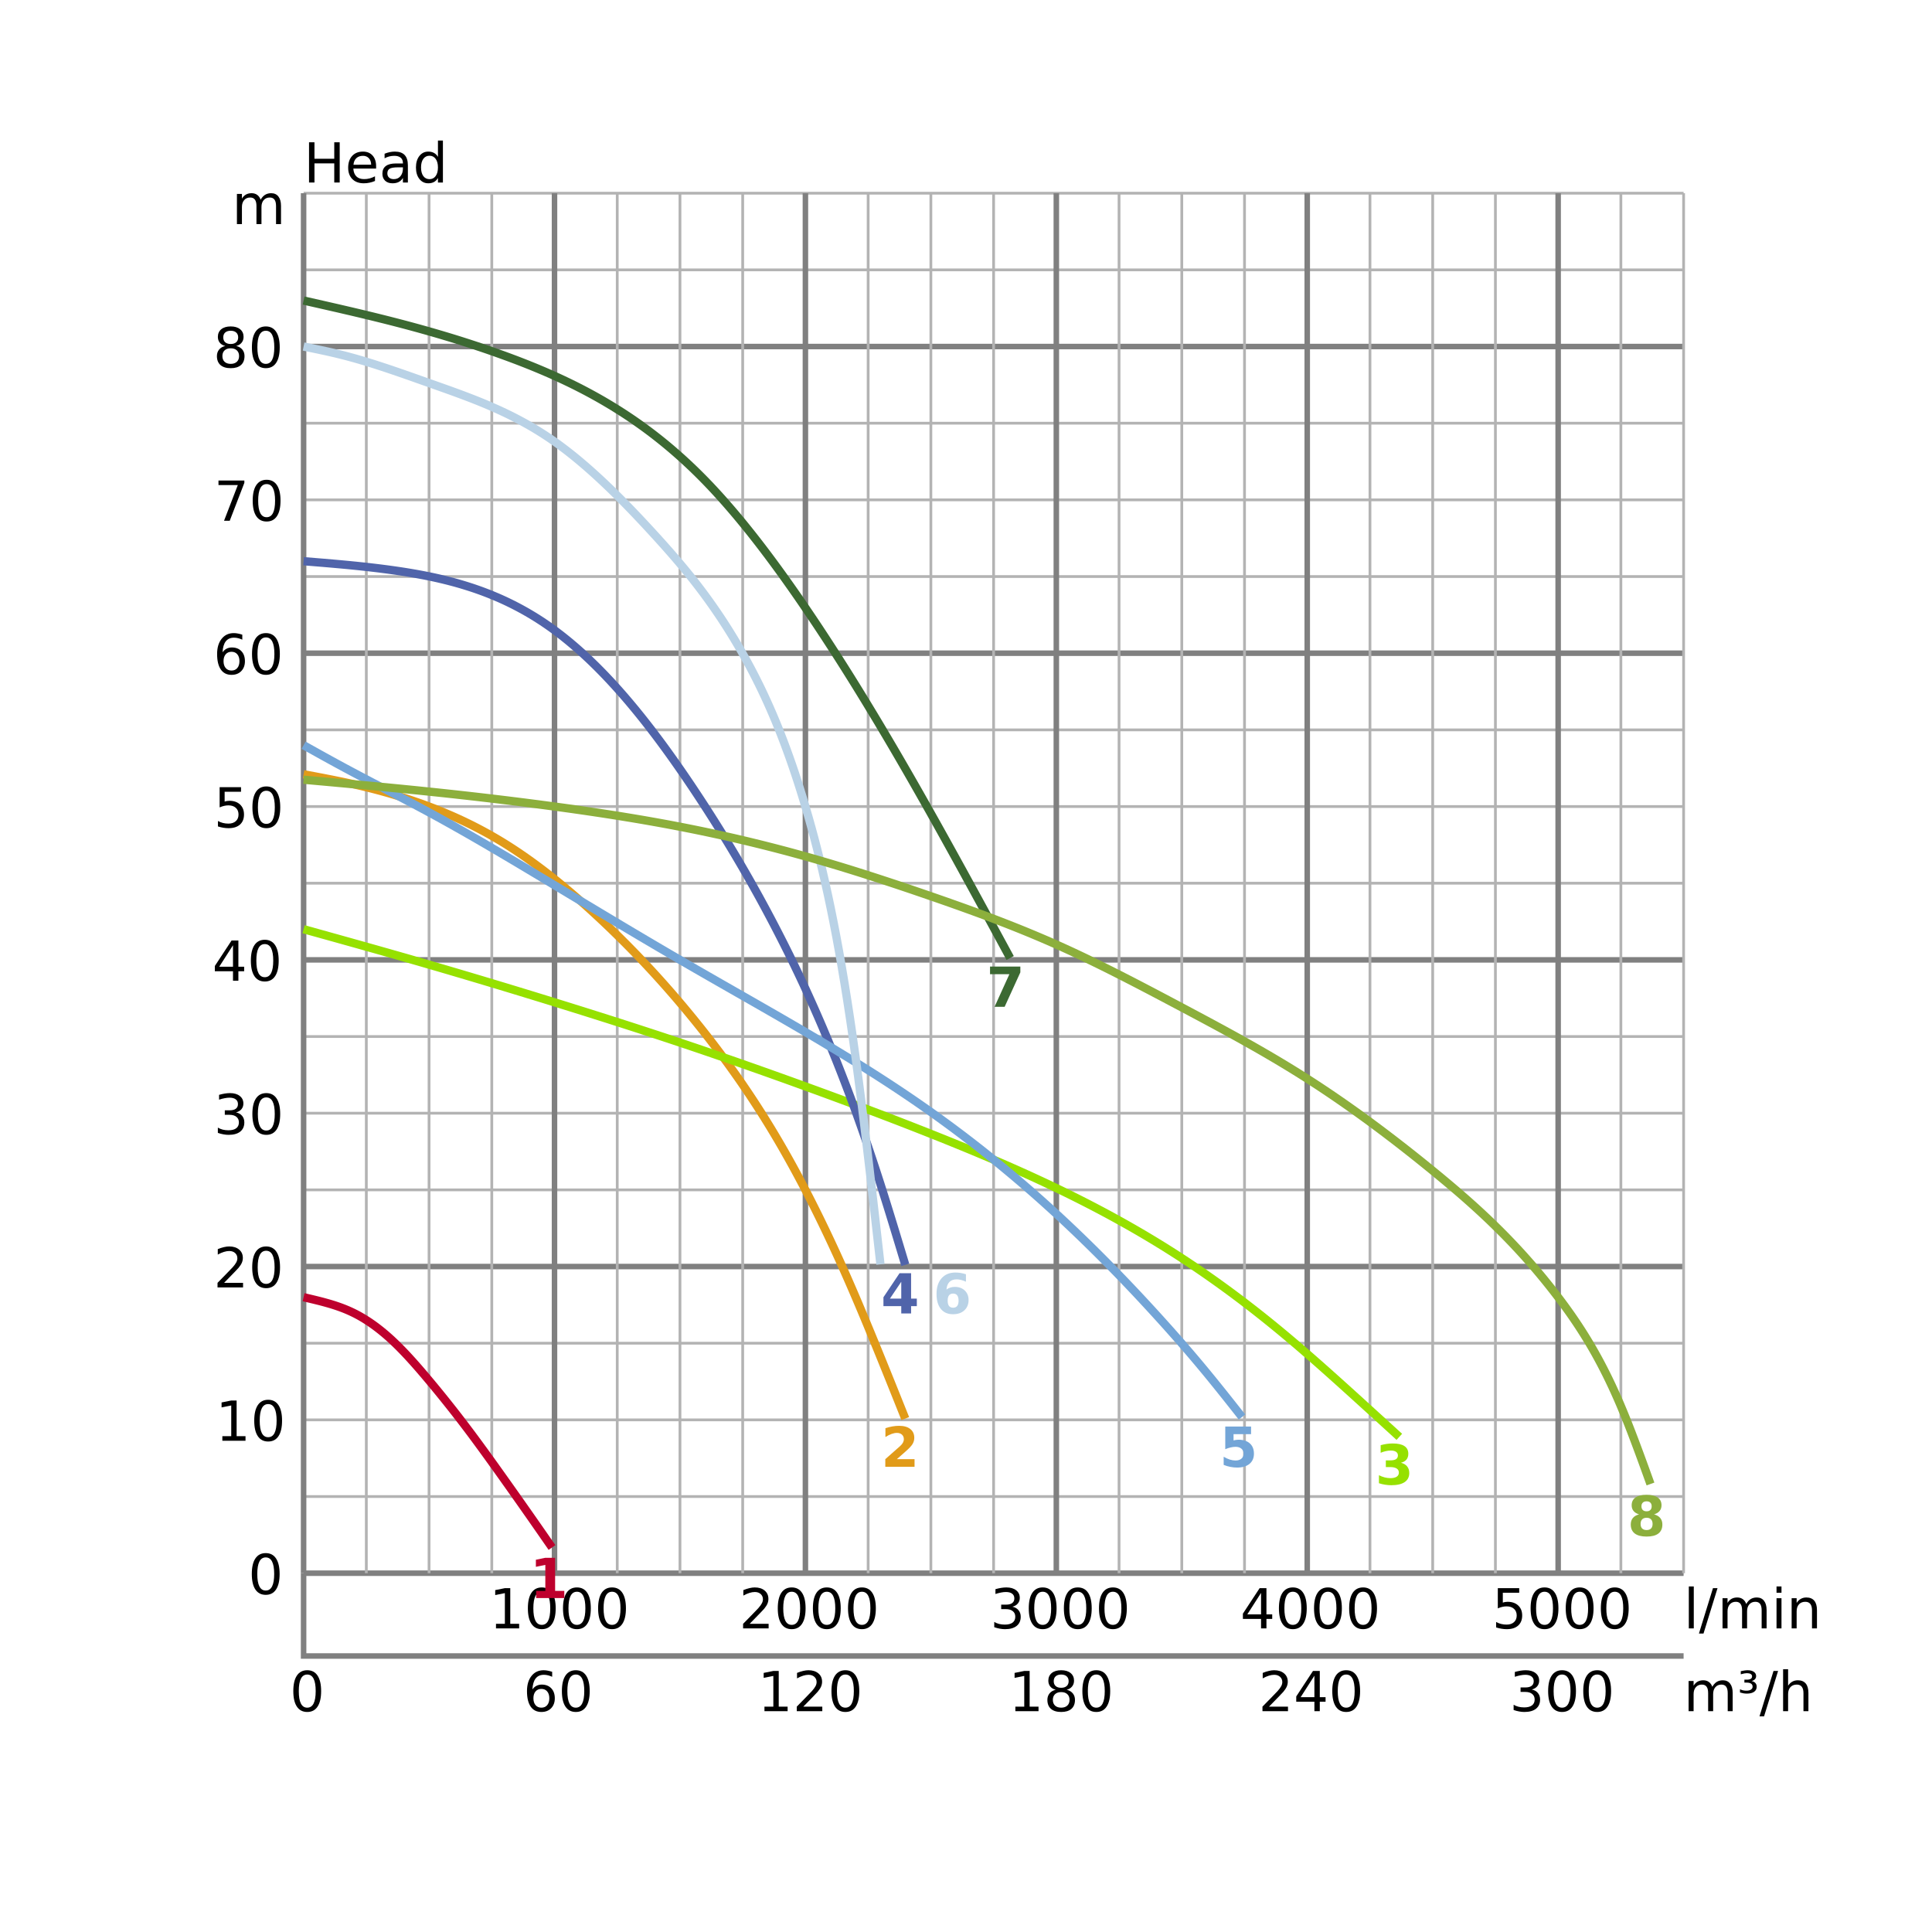 <?xml version="1.0" encoding="UTF-8"?>
<svg xmlns="http://www.w3.org/2000/svg" xmlns:xlink="http://www.w3.org/1999/xlink" width="700pt" height="700pt" viewBox="0 0 700 700" version="1.1">
<defs>
<g>
<symbol overflow="visible" id="glyph0-0">
<path style="stroke:none;" d="M 1 3.531 L 1 -14.109 L 11 -14.109 L 11 3.531 Z M 2.125 2.422 L 9.891 2.422 L 9.891 -12.984 L 2.125 -12.984 Z M 2.125 2.422 "/>
</symbol>
<symbol overflow="visible" id="glyph0-1">
<path style="stroke:none;" d="M 1.969 -14.578 L 3.938 -14.578 L 3.938 -8.609 L 11.109 -8.609 L 11.109 -14.578 L 13.078 -14.578 L 13.078 0 L 11.109 0 L 11.109 -6.938 L 3.938 -6.938 L 3.938 0 L 1.969 0 Z M 1.969 -14.578 "/>
</symbol>
<symbol overflow="visible" id="glyph0-2">
<path style="stroke:none;" d="M 11.234 -5.922 L 11.234 -5.047 L 2.984 -5.047 C 3.055 -3.805 3.426 -2.859 4.094 -2.203 C 4.758 -1.555 5.691 -1.234 6.891 -1.234 C 7.578 -1.234 8.242 -1.316 8.891 -1.484 C 9.535 -1.66 10.18 -1.914 10.828 -2.25 L 10.828 -0.562 C 10.18 -0.281 9.52 -0.07 8.844 0.062 C 8.164 0.207 7.477 0.281 6.781 0.281 C 5.031 0.281 3.645 -0.223 2.625 -1.234 C 1.613 -2.254 1.109 -3.629 1.109 -5.359 C 1.109 -7.148 1.586 -8.57 2.547 -9.625 C 3.516 -10.676 4.82 -11.203 6.469 -11.203 C 7.938 -11.203 9.098 -10.727 9.953 -9.781 C 10.805 -8.832 11.234 -7.547 11.234 -5.922 Z M 9.438 -6.453 C 9.426 -7.43 9.148 -8.211 8.609 -8.797 C 8.078 -9.379 7.367 -9.672 6.484 -9.672 C 5.484 -9.672 4.68 -9.391 4.078 -8.828 C 3.473 -8.266 3.125 -7.469 3.031 -6.438 Z M 9.438 -6.453 "/>
</symbol>
<symbol overflow="visible" id="glyph0-3">
<path style="stroke:none;" d="M 6.859 -5.5 C 5.398 -5.5 4.391 -5.332 3.828 -5 C 3.273 -4.664 3 -4.098 3 -3.297 C 3 -2.66 3.207 -2.156 3.625 -1.781 C 4.051 -1.406 4.625 -1.219 5.344 -1.219 C 6.344 -1.219 7.141 -1.57 7.734 -2.281 C 8.336 -2.988 8.641 -3.926 8.641 -5.094 L 8.641 -5.5 Z M 10.438 -6.234 L 10.438 0 L 8.641 0 L 8.641 -1.656 C 8.234 -1 7.723 -0.508 7.109 -0.188 C 6.492 0.125 5.742 0.281 4.859 0.281 C 3.742 0.281 2.852 -0.031 2.188 -0.656 C 1.531 -1.289 1.203 -2.133 1.203 -3.188 C 1.203 -4.414 1.613 -5.344 2.438 -5.969 C 3.258 -6.594 4.488 -6.906 6.125 -6.906 L 8.641 -6.906 L 8.641 -7.078 C 8.641 -7.91 8.367 -8.551 7.828 -9 C 7.285 -9.445 6.52 -9.672 5.531 -9.672 C 4.906 -9.672 4.297 -9.598 3.703 -9.453 C 3.117 -9.305 2.551 -9.082 2 -8.781 L 2 -10.438 C 2.656 -10.695 3.289 -10.891 3.906 -11.016 C 4.531 -11.141 5.133 -11.203 5.719 -11.203 C 7.301 -11.203 8.484 -10.789 9.266 -9.969 C 10.047 -9.145 10.438 -7.898 10.438 -6.234 Z M 10.438 -6.234 "/>
</symbol>
<symbol overflow="visible" id="glyph0-4">
<path style="stroke:none;" d="M 9.078 -9.281 L 9.078 -15.203 L 10.875 -15.203 L 10.875 0 L 9.078 0 L 9.078 -1.641 C 8.703 -0.992 8.223 -0.508 7.641 -0.188 C 7.066 0.125 6.379 0.281 5.578 0.281 C 4.254 0.281 3.176 -0.242 2.344 -1.297 C 1.52 -2.348 1.109 -3.734 1.109 -5.453 C 1.109 -7.172 1.52 -8.555 2.344 -9.609 C 3.176 -10.672 4.254 -11.203 5.578 -11.203 C 6.379 -11.203 7.066 -11.039 7.641 -10.719 C 8.223 -10.406 8.703 -9.926 9.078 -9.281 Z M 2.953 -5.453 C 2.953 -4.141 3.223 -3.102 3.766 -2.344 C 4.316 -1.594 5.066 -1.219 6.016 -1.219 C 6.961 -1.219 7.707 -1.594 8.25 -2.344 C 8.801 -3.102 9.078 -4.141 9.078 -5.453 C 9.078 -6.773 8.801 -7.812 8.25 -8.562 C 7.707 -9.32 6.961 -9.703 6.016 -9.703 C 5.066 -9.703 4.316 -9.32 3.766 -8.562 C 3.223 -7.812 2.953 -6.773 2.953 -5.453 Z M 2.953 -5.453 "/>
</symbol>
<symbol overflow="visible" id="glyph0-5">
<path style="stroke:none;" d="M 6.359 -13.281 C 5.336 -13.281 4.57 -12.781 4.062 -11.781 C 3.551 -10.781 3.297 -9.281 3.297 -7.281 C 3.297 -5.281 3.551 -3.781 4.062 -2.781 C 4.57 -1.781 5.336 -1.281 6.359 -1.281 C 7.379 -1.281 8.145 -1.781 8.656 -2.781 C 9.164 -3.781 9.422 -5.281 9.422 -7.281 C 9.422 -9.281 9.164 -10.781 8.656 -11.781 C 8.145 -12.781 7.379 -13.281 6.359 -13.281 Z M 6.359 -14.844 C 7.992 -14.844 9.238 -14.195 10.094 -12.906 C 10.957 -11.613 11.391 -9.738 11.391 -7.281 C 11.391 -4.82 10.957 -2.945 10.094 -1.656 C 9.238 -0.363 7.992 0.281 6.359 0.281 C 4.723 0.281 3.473 -0.363 2.609 -1.656 C 1.742 -2.945 1.312 -4.82 1.312 -7.281 C 1.312 -9.738 1.742 -11.613 2.609 -12.906 C 3.473 -14.195 4.723 -14.844 6.359 -14.844 Z M 6.359 -14.844 "/>
</symbol>
<symbol overflow="visible" id="glyph0-6">
<path style="stroke:none;" d="M 2.484 -1.656 L 5.703 -1.656 L 5.703 -12.781 L 2.203 -12.078 L 2.203 -13.875 L 5.688 -14.578 L 7.656 -14.578 L 7.656 -1.656 L 10.875 -1.656 L 10.875 0 L 2.484 0 Z M 2.484 -1.656 "/>
</symbol>
<symbol overflow="visible" id="glyph0-7">
<path style="stroke:none;" d="M 3.844 -1.656 L 10.719 -1.656 L 10.719 0 L 1.469 0 L 1.469 -1.656 C 2.219 -2.438 3.238 -3.477 4.531 -4.781 C 5.82 -6.082 6.633 -6.926 6.969 -7.312 C 7.594 -8.02 8.031 -8.617 8.281 -9.109 C 8.531 -9.598 8.656 -10.082 8.656 -10.562 C 8.656 -11.332 8.383 -11.961 7.844 -12.453 C 7.301 -12.941 6.594 -13.188 5.719 -13.188 C 5.102 -13.188 4.453 -13.078 3.766 -12.859 C 3.078 -12.648 2.344 -12.328 1.562 -11.891 L 1.562 -13.875 C 2.352 -14.195 3.094 -14.438 3.781 -14.594 C 4.477 -14.758 5.113 -14.844 5.688 -14.844 C 7.195 -14.844 8.398 -14.461 9.297 -13.703 C 10.191 -12.953 10.641 -11.945 10.641 -10.688 C 10.641 -10.082 10.523 -9.508 10.297 -8.969 C 10.078 -8.438 9.672 -7.805 9.078 -7.078 C 8.922 -6.891 8.406 -6.344 7.531 -5.438 C 6.656 -4.539 5.426 -3.281 3.844 -1.656 Z M 3.844 -1.656 "/>
</symbol>
<symbol overflow="visible" id="glyph0-8">
<path style="stroke:none;" d="M 8.109 -7.859 C 9.055 -7.66 9.797 -7.238 10.328 -6.594 C 10.859 -5.957 11.125 -5.172 11.125 -4.234 C 11.125 -2.797 10.629 -1.68 9.641 -0.891 C 8.648 -0.109 7.242 0.281 5.422 0.281 C 4.805 0.281 4.176 0.219 3.531 0.094 C 2.883 -0.02 2.219 -0.195 1.531 -0.438 L 1.531 -2.344 C 2.07 -2.02 2.664 -1.773 3.312 -1.609 C 3.969 -1.453 4.648 -1.375 5.359 -1.375 C 6.598 -1.375 7.539 -1.617 8.188 -2.109 C 8.832 -2.598 9.156 -3.305 9.156 -4.234 C 9.156 -5.098 8.852 -5.77 8.25 -6.25 C 7.656 -6.738 6.82 -6.984 5.75 -6.984 L 4.047 -6.984 L 4.047 -8.609 L 5.828 -8.609 C 6.797 -8.609 7.535 -8.801 8.047 -9.188 C 8.555 -9.57 8.812 -10.129 8.812 -10.859 C 8.812 -11.609 8.547 -12.18 8.016 -12.578 C 7.492 -12.984 6.738 -13.188 5.75 -13.188 C 5.207 -13.188 4.625 -13.125 4 -13 C 3.383 -12.883 2.707 -12.707 1.969 -12.469 L 1.969 -14.219 C 2.719 -14.426 3.414 -14.582 4.062 -14.688 C 4.719 -14.789 5.336 -14.844 5.922 -14.844 C 7.422 -14.844 8.602 -14.5 9.469 -13.812 C 10.344 -13.133 10.781 -12.219 10.781 -11.062 C 10.781 -10.258 10.547 -9.578 10.078 -9.016 C 9.617 -8.461 8.961 -8.078 8.109 -7.859 Z M 8.109 -7.859 "/>
</symbol>
<symbol overflow="visible" id="glyph0-9">
<path style="stroke:none;" d="M 7.562 -12.859 L 2.578 -5.078 L 7.562 -5.078 Z M 7.047 -14.578 L 9.516 -14.578 L 9.516 -5.078 L 11.609 -5.078 L 11.609 -3.438 L 9.516 -3.438 L 9.516 0 L 7.562 0 L 7.562 -3.438 L 0.984 -3.438 L 0.984 -5.344 Z M 7.047 -14.578 "/>
</symbol>
<symbol overflow="visible" id="glyph0-10">
<path style="stroke:none;" d="M 2.156 -14.578 L 9.906 -14.578 L 9.906 -12.922 L 3.969 -12.922 L 3.969 -9.344 C 4.25 -9.445 4.531 -9.52 4.812 -9.562 C 5.102 -9.613 5.395 -9.641 5.688 -9.641 C 7.312 -9.641 8.598 -9.191 9.547 -8.297 C 10.504 -7.41 10.984 -6.203 10.984 -4.672 C 10.984 -3.109 10.492 -1.891 9.516 -1.016 C 8.535 -0.148 7.156 0.281 5.375 0.281 C 4.77 0.281 4.148 0.227 3.516 0.125 C 2.879 0.02 2.223 -0.133 1.547 -0.344 L 1.547 -2.328 C 2.129 -2.004 2.734 -1.766 3.359 -1.609 C 3.984 -1.453 4.645 -1.375 5.344 -1.375 C 6.469 -1.375 7.359 -1.672 8.016 -2.266 C 8.672 -2.859 9 -3.66 9 -4.672 C 9 -5.691 8.672 -6.5 8.016 -7.094 C 7.359 -7.688 6.469 -7.984 5.344 -7.984 C 4.812 -7.984 4.285 -7.922 3.766 -7.797 C 3.242 -7.68 2.707 -7.5 2.156 -7.25 Z M 2.156 -14.578 "/>
</symbol>
<symbol overflow="visible" id="glyph0-11">
<path style="stroke:none;" d="M 6.609 -8.078 C 5.723 -8.078 5.02 -7.773 4.5 -7.172 C 3.977 -6.566 3.719 -5.734 3.719 -4.672 C 3.719 -3.629 3.977 -2.801 4.5 -2.188 C 5.02 -1.582 5.723 -1.281 6.609 -1.281 C 7.492 -1.281 8.191 -1.582 8.703 -2.188 C 9.223 -2.801 9.484 -3.629 9.484 -4.672 C 9.484 -5.734 9.223 -6.566 8.703 -7.172 C 8.191 -7.773 7.492 -8.078 6.609 -8.078 Z M 10.516 -14.266 L 10.516 -12.469 C 10.023 -12.695 9.523 -12.875 9.016 -13 C 8.516 -13.125 8.016 -13.188 7.516 -13.188 C 6.211 -13.188 5.219 -12.742 4.531 -11.859 C 3.844 -10.984 3.453 -9.656 3.359 -7.875 C 3.742 -8.445 4.223 -8.883 4.797 -9.188 C 5.379 -9.488 6.02 -9.641 6.719 -9.641 C 8.188 -9.641 9.344 -9.191 10.188 -8.297 C 11.039 -7.41 11.469 -6.203 11.469 -4.672 C 11.469 -3.18 11.023 -1.984 10.141 -1.078 C 9.254 -0.172 8.078 0.281 6.609 0.281 C 4.922 0.281 3.629 -0.363 2.734 -1.656 C 1.836 -2.945 1.391 -4.82 1.391 -7.281 C 1.391 -9.582 1.938 -11.414 3.031 -12.781 C 4.125 -14.156 5.594 -14.844 7.438 -14.844 C 7.938 -14.844 8.438 -14.789 8.938 -14.688 C 9.445 -14.594 9.973 -14.453 10.516 -14.266 Z M 10.516 -14.266 "/>
</symbol>
<symbol overflow="visible" id="glyph0-12">
<path style="stroke:none;" d="M 1.641 -14.578 L 11.016 -14.578 L 11.016 -13.734 L 5.719 0 L 3.656 0 L 8.641 -12.922 L 1.641 -12.922 Z M 1.641 -14.578 "/>
</symbol>
<symbol overflow="visible" id="glyph0-13">
<path style="stroke:none;" d="M 6.359 -6.922 C 5.422 -6.922 4.68 -6.672 4.141 -6.172 C 3.609 -5.672 3.344 -4.984 3.344 -4.109 C 3.344 -3.223 3.609 -2.531 4.141 -2.031 C 4.68 -1.531 5.422 -1.281 6.359 -1.281 C 7.297 -1.281 8.035 -1.531 8.578 -2.031 C 9.117 -2.539 9.391 -3.234 9.391 -4.109 C 9.391 -4.984 9.117 -5.672 8.578 -6.172 C 8.047 -6.672 7.305 -6.922 6.359 -6.922 Z M 4.391 -7.766 C 3.535 -7.973 2.875 -8.363 2.406 -8.938 C 1.938 -9.52 1.703 -10.227 1.703 -11.062 C 1.703 -12.227 2.113 -13.148 2.938 -13.828 C 3.77 -14.504 4.91 -14.844 6.359 -14.844 C 7.805 -14.844 8.941 -14.504 9.766 -13.828 C 10.598 -13.148 11.016 -12.227 11.016 -11.062 C 11.016 -10.227 10.773 -9.52 10.297 -8.938 C 9.828 -8.363 9.176 -7.973 8.344 -7.766 C 9.289 -7.547 10.031 -7.113 10.562 -6.469 C 11.094 -5.82 11.359 -5.035 11.359 -4.109 C 11.359 -2.691 10.926 -1.602 10.062 -0.844 C 9.195 -0.094 7.961 0.281 6.359 0.281 C 4.754 0.281 3.52 -0.094 2.656 -0.844 C 1.789 -1.602 1.359 -2.691 1.359 -4.109 C 1.359 -5.035 1.625 -5.82 2.156 -6.469 C 2.688 -7.113 3.43 -7.547 4.391 -7.766 Z M 3.656 -10.875 C 3.656 -10.125 3.891 -9.535 4.359 -9.109 C 4.836 -8.691 5.504 -8.484 6.359 -8.484 C 7.203 -8.484 7.863 -8.691 8.344 -9.109 C 8.82 -9.535 9.062 -10.125 9.062 -10.875 C 9.062 -11.633 8.82 -12.223 8.344 -12.641 C 7.863 -13.066 7.203 -13.281 6.359 -13.281 C 5.504 -13.281 4.836 -13.066 4.359 -12.641 C 3.891 -12.223 3.656 -11.633 3.656 -10.875 Z M 3.656 -10.875 "/>
</symbol>
<symbol overflow="visible" id="glyph0-14">
<path style="stroke:none;" d="M 10.406 -8.844 C 10.852 -9.645 11.391 -10.238 12.016 -10.625 C 12.641 -11.008 13.375 -11.203 14.219 -11.203 C 15.352 -11.203 16.227 -10.801 16.844 -10 C 17.469 -9.207 17.781 -8.078 17.781 -6.609 L 17.781 0 L 15.984 0 L 15.984 -6.547 C 15.984 -7.586 15.797 -8.363 15.422 -8.875 C 15.047 -9.383 14.477 -9.641 13.719 -9.641 C 12.789 -9.641 12.055 -9.328 11.516 -8.703 C 10.973 -8.086 10.703 -7.25 10.703 -6.188 L 10.703 0 L 8.891 0 L 8.891 -6.547 C 8.891 -7.598 8.703 -8.375 8.328 -8.875 C 7.961 -9.383 7.395 -9.641 6.625 -9.641 C 5.707 -9.641 4.977 -9.328 4.438 -8.703 C 3.895 -8.086 3.625 -7.25 3.625 -6.188 L 3.625 0 L 1.812 0 L 1.812 -10.938 L 3.625 -10.938 L 3.625 -9.234 C 4.031 -9.91 4.52 -10.406 5.094 -10.719 C 5.664 -11.039 6.348 -11.203 7.141 -11.203 C 7.93 -11.203 8.602 -11 9.156 -10.594 C 9.719 -10.188 10.133 -9.602 10.406 -8.844 Z M 10.406 -8.844 "/>
</symbol>
<symbol overflow="visible" id="glyph0-15">
<path style="stroke:none;" d="M 1.891 -15.203 L 3.688 -15.203 L 3.688 0 L 1.891 0 Z M 1.891 -15.203 "/>
</symbol>
<symbol overflow="visible" id="glyph0-16">
<path style="stroke:none;" d="M 5.078 -14.578 L 6.734 -14.578 L 1.656 1.859 L 0 1.859 Z M 5.078 -14.578 "/>
</symbol>
<symbol overflow="visible" id="glyph0-17">
<path style="stroke:none;" d="M 1.891 -10.938 L 3.688 -10.938 L 3.688 0 L 1.891 0 Z M 1.891 -15.203 L 3.688 -15.203 L 3.688 -12.922 L 1.891 -12.922 Z M 1.891 -15.203 "/>
</symbol>
<symbol overflow="visible" id="glyph0-18">
<path style="stroke:none;" d="M 10.984 -6.609 L 10.984 0 L 9.188 0 L 9.188 -6.547 C 9.188 -7.578 8.984 -8.348 8.578 -8.859 C 8.172 -9.379 7.566 -9.641 6.766 -9.641 C 5.785 -9.641 5.016 -9.328 4.453 -8.703 C 3.898 -8.086 3.625 -7.25 3.625 -6.188 L 3.625 0 L 1.812 0 L 1.812 -10.938 L 3.625 -10.938 L 3.625 -9.234 C 4.051 -9.891 4.555 -10.379 5.141 -10.703 C 5.723 -11.035 6.395 -11.203 7.156 -11.203 C 8.414 -11.203 9.367 -10.812 10.016 -10.031 C 10.66 -9.258 10.984 -8.117 10.984 -6.609 Z M 10.984 -6.609 "/>
</symbol>
<symbol overflow="visible" id="glyph0-19">
<path style="stroke:none;" d="M 5.125 -10.938 C 5.719 -10.82 6.176 -10.586 6.5 -10.234 C 6.832 -9.879 7 -9.43 7 -8.891 C 7 -8.086 6.688 -7.469 6.062 -7.031 C 5.445 -6.594 4.566 -6.375 3.422 -6.375 C 3.047 -6.375 2.656 -6.406 2.25 -6.469 C 1.844 -6.539 1.41 -6.645 0.953 -6.781 L 0.953 -7.953 C 1.297 -7.785 1.66 -7.656 2.047 -7.562 C 2.43 -7.477 2.844 -7.438 3.281 -7.438 C 3.988 -7.438 4.535 -7.566 4.922 -7.828 C 5.316 -8.086 5.516 -8.441 5.516 -8.891 C 5.516 -9.379 5.332 -9.742 4.969 -9.984 C 4.613 -10.234 4.082 -10.359 3.375 -10.359 L 2.547 -10.359 L 2.547 -11.422 L 3.453 -11.422 C 4.066 -11.422 4.531 -11.52 4.844 -11.719 C 5.164 -11.926 5.328 -12.227 5.328 -12.625 C 5.328 -13 5.16 -13.285 4.828 -13.484 C 4.504 -13.68 4.035 -13.781 3.422 -13.781 C 3.16 -13.781 2.863 -13.75 2.531 -13.688 C 2.195 -13.633 1.766 -13.531 1.234 -13.375 L 1.234 -14.5 C 1.711 -14.613 2.16 -14.695 2.578 -14.75 C 2.992 -14.812 3.379 -14.844 3.734 -14.844 C 4.672 -14.844 5.414 -14.648 5.969 -14.266 C 6.52 -13.879 6.797 -13.363 6.797 -12.719 C 6.797 -12.27 6.648 -11.891 6.359 -11.578 C 6.066 -11.266 5.656 -11.051 5.125 -10.938 Z M 5.125 -10.938 "/>
</symbol>
<symbol overflow="visible" id="glyph0-20">
<path style="stroke:none;" d="M 10.984 -6.609 L 10.984 0 L 9.188 0 L 9.188 -6.547 C 9.188 -7.578 8.984 -8.348 8.578 -8.859 C 8.172 -9.379 7.566 -9.641 6.766 -9.641 C 5.785 -9.641 5.016 -9.328 4.453 -8.703 C 3.898 -8.086 3.625 -7.25 3.625 -6.188 L 3.625 0 L 1.812 0 L 1.812 -15.203 L 3.625 -15.203 L 3.625 -9.234 C 4.051 -9.891 4.555 -10.379 5.141 -10.703 C 5.723 -11.035 6.395 -11.203 7.156 -11.203 C 8.414 -11.203 9.367 -10.812 10.016 -10.031 C 10.66 -9.258 10.984 -8.117 10.984 -6.609 Z M 10.984 -6.609 "/>
</symbol>
<symbol overflow="visible" id="glyph1-0">
<path style="stroke:none;" d="M 1 3.531 L 1 -14.109 L 11 -14.109 L 11 3.531 Z M 2.125 2.422 L 9.891 2.422 L 9.891 -12.984 L 2.125 -12.984 Z M 2.125 2.422 "/>
</symbol>
<symbol overflow="visible" id="glyph1-1">
<path style="stroke:none;" d="M 2.344 -2.594 L 5.672 -2.594 L 5.672 -12.016 L 2.25 -11.312 L 2.25 -13.875 L 5.641 -14.578 L 9.219 -14.578 L 9.219 -2.594 L 12.547 -2.594 L 12.547 0 L 2.344 0 Z M 2.344 -2.594 "/>
</symbol>
<symbol overflow="visible" id="glyph1-2">
<path style="stroke:none;" d="M 5.766 -2.766 L 12.172 -2.766 L 12.172 0 L 1.578 0 L 1.578 -2.766 L 6.906 -7.469 C 7.383 -7.895 7.734 -8.312 7.953 -8.719 C 8.18 -9.133 8.297 -9.562 8.297 -10 C 8.297 -10.688 8.066 -11.238 7.609 -11.656 C 7.148 -12.07 6.539 -12.281 5.781 -12.281 C 5.195 -12.281 4.555 -12.156 3.859 -11.906 C 3.16 -11.656 2.414 -11.281 1.625 -10.781 L 1.625 -13.984 C 2.469 -14.266 3.301 -14.477 4.125 -14.625 C 4.957 -14.77 5.77 -14.844 6.562 -14.844 C 8.312 -14.844 9.664 -14.457 10.625 -13.688 C 11.594 -12.926 12.078 -11.859 12.078 -10.484 C 12.078 -9.68 11.867 -8.938 11.453 -8.25 C 11.047 -7.57 10.188 -6.656 8.875 -5.5 Z M 5.766 -2.766 "/>
</symbol>
<symbol overflow="visible" id="glyph1-3">
<path style="stroke:none;" d="M 9.312 -7.859 C 10.301 -7.609 11.051 -7.164 11.562 -6.531 C 12.07 -5.906 12.328 -5.109 12.328 -4.141 C 12.328 -2.691 11.77 -1.594 10.656 -0.844 C 9.551 -0.094 7.941 0.281 5.828 0.281 C 5.078 0.281 4.32 0.219 3.562 0.094 C 2.812 -0.02 2.07 -0.195 1.344 -0.438 L 1.344 -3.344 C 2.039 -2.988 2.734 -2.723 3.422 -2.547 C 4.117 -2.367 4.805 -2.281 5.484 -2.281 C 6.473 -2.281 7.234 -2.453 7.766 -2.797 C 8.297 -3.141 8.562 -3.633 8.562 -4.281 C 8.562 -4.945 8.289 -5.445 7.75 -5.781 C 7.207 -6.125 6.406 -6.297 5.344 -6.297 L 3.844 -6.297 L 3.844 -8.719 L 5.422 -8.719 C 6.367 -8.719 7.07 -8.863 7.531 -9.156 C 7.988 -9.457 8.219 -9.91 8.219 -10.516 C 8.219 -11.078 7.992 -11.508 7.547 -11.812 C 7.098 -12.125 6.461 -12.281 5.641 -12.281 C 5.035 -12.281 4.422 -12.207 3.797 -12.062 C 3.18 -11.926 2.57 -11.727 1.969 -11.469 L 1.969 -14.219 C 2.707 -14.426 3.441 -14.582 4.172 -14.688 C 4.898 -14.789 5.613 -14.844 6.312 -14.844 C 8.207 -14.844 9.625 -14.531 10.562 -13.906 C 11.508 -13.289 11.984 -12.359 11.984 -11.109 C 11.984 -10.254 11.758 -9.551 11.312 -9 C 10.863 -8.457 10.195 -8.078 9.312 -7.859 Z M 9.312 -7.859 "/>
</symbol>
<symbol overflow="visible" id="glyph1-4">
<path style="stroke:none;" d="M 7.359 -11.484 L 3.25 -5.375 L 7.359 -5.375 Z M 6.734 -14.578 L 10.922 -14.578 L 10.922 -5.375 L 13 -5.375 L 13 -2.656 L 10.922 -2.656 L 10.922 0 L 7.359 0 L 7.359 -2.656 L 0.906 -2.656 L 0.906 -5.875 Z M 6.734 -14.578 "/>
</symbol>
<symbol overflow="visible" id="glyph1-5">
<path style="stroke:none;" d="M 2.125 -14.578 L 11.469 -14.578 L 11.469 -11.812 L 5.125 -11.812 L 5.125 -9.562 C 5.406 -9.633 5.691 -9.691 5.984 -9.734 C 6.273 -9.785 6.578 -9.812 6.891 -9.812 C 8.66 -9.812 10.039 -9.363 11.031 -8.469 C 12.02 -7.582 12.516 -6.344 12.516 -4.75 C 12.516 -3.176 11.973 -1.941 10.891 -1.047 C 9.816 -0.16 8.328 0.281 6.422 0.281 C 5.586 0.281 4.766 0.195 3.953 0.031 C 3.148 -0.125 2.348 -0.363 1.547 -0.688 L 1.547 -3.641 C 2.336 -3.18 3.086 -2.836 3.797 -2.609 C 4.516 -2.391 5.191 -2.281 5.828 -2.281 C 6.734 -2.281 7.445 -2.5 7.969 -2.938 C 8.5 -3.383 8.766 -3.988 8.766 -4.75 C 8.766 -5.52 8.5 -6.125 7.969 -6.562 C 7.445 -7.008 6.734 -7.234 5.828 -7.234 C 5.285 -7.234 4.707 -7.16 4.094 -7.016 C 3.477 -6.879 2.82 -6.664 2.125 -6.375 Z M 2.125 -14.578 "/>
</symbol>
<symbol overflow="visible" id="glyph1-6">
<path style="stroke:none;" d="M 7.234 -7.203 C 6.578 -7.203 6.082 -6.988 5.75 -6.562 C 5.426 -6.133 5.266 -5.492 5.266 -4.641 C 5.266 -3.785 5.426 -3.145 5.75 -2.719 C 6.082 -2.289 6.578 -2.078 7.234 -2.078 C 7.898 -2.078 8.395 -2.289 8.719 -2.719 C 9.051 -3.145 9.219 -3.785 9.219 -4.641 C 9.219 -5.492 9.051 -6.133 8.719 -6.562 C 8.395 -6.988 7.898 -7.203 7.234 -7.203 Z M 11.891 -14.203 L 11.891 -11.5 C 11.266 -11.789 10.676 -12.004 10.125 -12.141 C 9.582 -12.285 9.051 -12.359 8.531 -12.359 C 7.414 -12.359 6.547 -12.047 5.922 -11.422 C 5.297 -10.805 4.93 -9.883 4.828 -8.656 C 5.254 -8.977 5.719 -9.219 6.219 -9.375 C 6.719 -9.539 7.266 -9.625 7.859 -9.625 C 9.348 -9.625 10.551 -9.188 11.469 -8.312 C 12.383 -7.438 12.844 -6.297 12.844 -4.891 C 12.844 -3.328 12.332 -2.07 11.312 -1.125 C 10.289 -0.188 8.922 0.281 7.203 0.281 C 5.305 0.281 3.836 -0.359 2.797 -1.641 C 1.754 -2.922 1.234 -4.734 1.234 -7.078 C 1.234 -9.484 1.844 -11.375 3.062 -12.75 C 4.281 -14.133 5.945 -14.828 8.062 -14.828 C 8.727 -14.828 9.375 -14.773 10 -14.672 C 10.633 -14.566 11.266 -14.41 11.891 -14.203 Z M 11.891 -14.203 "/>
</symbol>
<symbol overflow="visible" id="glyph1-7">
<path style="stroke:none;" d="M 1.344 -14.578 L 12.328 -14.578 L 12.328 -12.469 L 6.641 0 L 2.984 0 L 8.359 -11.812 L 1.344 -11.812 Z M 1.344 -14.578 "/>
</symbol>
<symbol overflow="visible" id="glyph1-8">
<path style="stroke:none;" d="M 6.969 -6.531 C 6.258 -6.531 5.719 -6.336 5.344 -5.953 C 4.969 -5.566 4.781 -5.016 4.781 -4.297 C 4.781 -3.578 4.969 -3.023 5.344 -2.641 C 5.719 -2.266 6.258 -2.078 6.969 -2.078 C 7.664 -2.078 8.195 -2.266 8.562 -2.641 C 8.938 -3.023 9.125 -3.578 9.125 -4.297 C 9.125 -5.016 8.938 -5.566 8.562 -5.953 C 8.195 -6.336 7.664 -6.531 6.969 -6.531 Z M 4.219 -7.766 C 3.332 -8.035 2.664 -8.445 2.219 -9 C 1.77 -9.551 1.547 -10.238 1.547 -11.062 C 1.547 -12.289 2.004 -13.227 2.922 -13.875 C 3.836 -14.52 5.188 -14.844 6.969 -14.844 C 8.727 -14.844 10.066 -14.52 10.984 -13.875 C 11.898 -13.238 12.359 -12.301 12.359 -11.062 C 12.359 -10.238 12.129 -9.551 11.672 -9 C 11.223 -8.445 10.555 -8.035 9.672 -7.766 C 10.66 -7.492 11.406 -7.051 11.906 -6.438 C 12.414 -5.82 12.672 -5.047 12.672 -4.109 C 12.672 -2.66 12.191 -1.566 11.234 -0.828 C 10.273 -0.086 8.852 0.281 6.969 0.281 C 5.07 0.281 3.641 -0.086 2.672 -0.828 C 1.703 -1.566 1.219 -2.66 1.219 -4.109 C 1.219 -5.047 1.469 -5.82 1.969 -6.438 C 2.477 -7.051 3.227 -7.492 4.219 -7.766 Z M 5.094 -10.688 C 5.094 -10.102 5.254 -9.656 5.578 -9.344 C 5.898 -9.031 6.363 -8.875 6.969 -8.875 C 7.551 -8.875 8 -9.031 8.312 -9.344 C 8.633 -9.656 8.797 -10.102 8.797 -10.688 C 8.797 -11.258 8.633 -11.703 8.312 -12.016 C 8 -12.328 7.551 -12.484 6.969 -12.484 C 6.363 -12.484 5.898 -12.328 5.578 -12.016 C 5.254 -11.703 5.094 -11.258 5.094 -10.688 Z M 5.094 -10.688 "/>
</symbol>
</g>
</defs>
<g id="surface66">
<rect x="0" y="0" width="700" height="700" style="fill:rgb(100%,100%,100%);fill-opacity:1;stroke:none;"/>
<g style="fill:rgb(0%,0%,0%);fill-opacity:1;">
  <use xlink:href="#glyph0-1" x="110" y="66.129"/>
  <use xlink:href="#glyph0-2" x="125.039" y="66.129"/>
  <use xlink:href="#glyph0-3" x="137.344" y="66.129"/>
  <use xlink:href="#glyph0-4" x="149.6" y="66.129"/>
</g>
<path style="fill:none;stroke-width:2;stroke-linecap:butt;stroke-linejoin:miter;stroke:rgb(50%,50%,50%);stroke-opacity:1;stroke-miterlimit:10;" d="M 110 570 L 610 570 "/>
<g style="fill:rgb(0%,0%,0%);fill-opacity:1;">
  <use xlink:href="#glyph0-5" x="89.922" y="577.562"/>
</g>
<path style="fill:none;stroke-width:1;stroke-linecap:butt;stroke-linejoin:miter;stroke:rgb(70%,70%,70%);stroke-opacity:1;stroke-miterlimit:10;" d="M 110 542.223 L 610 542.223 "/>
<path style="fill:none;stroke-width:1;stroke-linecap:butt;stroke-linejoin:miter;stroke:rgb(70%,70%,70%);stroke-opacity:1;stroke-miterlimit:10;" d="M 110 514.445 L 610 514.445 "/>
<g style="fill:rgb(0%,0%,0%);fill-opacity:1;">
  <use xlink:href="#glyph0-6" x="78.078" y="522.008"/>
  <use xlink:href="#glyph0-5" x="90.803" y="522.008"/>
</g>
<path style="fill:none;stroke-width:1;stroke-linecap:butt;stroke-linejoin:miter;stroke:rgb(70%,70%,70%);stroke-opacity:1;stroke-miterlimit:10;" d="M 110 486.668 L 610 486.668 "/>
<path style="fill:none;stroke-width:2;stroke-linecap:butt;stroke-linejoin:miter;stroke:rgb(50%,50%,50%);stroke-opacity:1;stroke-miterlimit:10;" d="M 110 458.891 L 610 458.891 "/>
<g style="fill:rgb(0%,0%,0%);fill-opacity:1;">
  <use xlink:href="#glyph0-7" x="77.344" y="466.453"/>
  <use xlink:href="#glyph0-5" x="90.068" y="466.453"/>
</g>
<path style="fill:none;stroke-width:1;stroke-linecap:butt;stroke-linejoin:miter;stroke:rgb(70%,70%,70%);stroke-opacity:1;stroke-miterlimit:10;" d="M 110 431.109 L 610 431.109 "/>
<path style="fill:none;stroke-width:1;stroke-linecap:butt;stroke-linejoin:miter;stroke:rgb(70%,70%,70%);stroke-opacity:1;stroke-miterlimit:10;" d="M 110 403.332 L 610 403.332 "/>
<g style="fill:rgb(0%,0%,0%);fill-opacity:1;">
  <use xlink:href="#glyph0-8" x="77.402" y="410.898"/>
  <use xlink:href="#glyph0-5" x="90.127" y="410.898"/>
</g>
<path style="fill:none;stroke-width:1;stroke-linecap:butt;stroke-linejoin:miter;stroke:rgb(70%,70%,70%);stroke-opacity:1;stroke-miterlimit:10;" d="M 110 375.555 L 610 375.555 "/>
<path style="fill:none;stroke-width:2;stroke-linecap:butt;stroke-linejoin:miter;stroke:rgb(50%,50%,50%);stroke-opacity:1;stroke-miterlimit:10;" d="M 110 347.777 L 610 347.777 "/>
<g style="fill:rgb(0%,0%,0%);fill-opacity:1;">
  <use xlink:href="#glyph0-9" x="76.855" y="355.34"/>
  <use xlink:href="#glyph0-5" x="89.58" y="355.34"/>
</g>
<path style="fill:none;stroke-width:1;stroke-linecap:butt;stroke-linejoin:miter;stroke:rgb(70%,70%,70%);stroke-opacity:1;stroke-miterlimit:10;" d="M 110 320 L 610 320 "/>
<path style="fill:none;stroke-width:1;stroke-linecap:butt;stroke-linejoin:miter;stroke:rgb(70%,70%,70%);stroke-opacity:1;stroke-miterlimit:10;" d="M 110 292.223 L 610 292.223 "/>
<g style="fill:rgb(0%,0%,0%);fill-opacity:1;">
  <use xlink:href="#glyph0-10" x="77.422" y="299.785"/>
  <use xlink:href="#glyph0-5" x="90.146" y="299.785"/>
</g>
<path style="fill:none;stroke-width:1;stroke-linecap:butt;stroke-linejoin:miter;stroke:rgb(70%,70%,70%);stroke-opacity:1;stroke-miterlimit:10;" d="M 110 264.445 L 610 264.445 "/>
<path style="fill:none;stroke-width:2;stroke-linecap:butt;stroke-linejoin:miter;stroke:rgb(50%,50%,50%);stroke-opacity:1;stroke-miterlimit:10;" d="M 110 236.668 L 610 236.668 "/>
<g style="fill:rgb(0%,0%,0%);fill-opacity:1;">
  <use xlink:href="#glyph0-11" x="77.273" y="244.23"/>
  <use xlink:href="#glyph0-5" x="89.998" y="244.23"/>
</g>
<path style="fill:none;stroke-width:1;stroke-linecap:butt;stroke-linejoin:miter;stroke:rgb(70%,70%,70%);stroke-opacity:1;stroke-miterlimit:10;" d="M 110 208.891 L 610 208.891 "/>
<path style="fill:none;stroke-width:1;stroke-linecap:butt;stroke-linejoin:miter;stroke:rgb(70%,70%,70%);stroke-opacity:1;stroke-miterlimit:10;" d="M 110 181.109 L 610 181.109 "/>
<g style="fill:rgb(0%,0%,0%);fill-opacity:1;">
  <use xlink:href="#glyph0-12" x="77.52" y="188.676"/>
  <use xlink:href="#glyph0-5" x="90.244" y="188.676"/>
</g>
<path style="fill:none;stroke-width:1;stroke-linecap:butt;stroke-linejoin:miter;stroke:rgb(70%,70%,70%);stroke-opacity:1;stroke-miterlimit:10;" d="M 110 153.332 L 610 153.332 "/>
<path style="fill:none;stroke-width:2;stroke-linecap:butt;stroke-linejoin:miter;stroke:rgb(50%,50%,50%);stroke-opacity:1;stroke-miterlimit:10;" d="M 110 125.555 L 610 125.555 "/>
<g style="fill:rgb(0%,0%,0%);fill-opacity:1;">
  <use xlink:href="#glyph0-13" x="77.234" y="133.117"/>
  <use xlink:href="#glyph0-5" x="89.959" y="133.117"/>
</g>
<path style="fill:none;stroke-width:1;stroke-linecap:butt;stroke-linejoin:miter;stroke:rgb(70%,70%,70%);stroke-opacity:1;stroke-miterlimit:10;" d="M 110 97.777 L 610 97.777 "/>
<path style="fill:none;stroke-width:1;stroke-linecap:butt;stroke-linejoin:miter;stroke:rgb(70%,70%,70%);stroke-opacity:1;stroke-miterlimit:10;" d="M 110 70 L 610 70 "/>
<g style="fill:rgb(0%,0%,0%);fill-opacity:1;">
  <use xlink:href="#glyph0-14" x="84.031" y="81.203"/>
</g>
<path style="fill:none;stroke-width:2;stroke-linecap:butt;stroke-linejoin:miter;stroke:rgb(50%,50%,50%);stroke-opacity:1;stroke-miterlimit:10;" d="M 110 570 L 110 70 "/>
<path style="fill:none;stroke-width:1;stroke-linecap:butt;stroke-linejoin:miter;stroke:rgb(70%,70%,70%);stroke-opacity:1;stroke-miterlimit:10;" d="M 132.727 570 L 132.727 70 "/>
<path style="fill:none;stroke-width:1;stroke-linecap:butt;stroke-linejoin:miter;stroke:rgb(70%,70%,70%);stroke-opacity:1;stroke-miterlimit:10;" d="M 155.453 570 L 155.453 70 "/>
<path style="fill:none;stroke-width:1;stroke-linecap:butt;stroke-linejoin:miter;stroke:rgb(70%,70%,70%);stroke-opacity:1;stroke-miterlimit:10;" d="M 178.184 570 L 178.184 70 "/>
<path style="fill:none;stroke-width:2;stroke-linecap:butt;stroke-linejoin:miter;stroke:rgb(50%,50%,50%);stroke-opacity:1;stroke-miterlimit:10;" d="M 200.91 570 L 200.91 70 "/>
<path style="fill:none;stroke-width:1;stroke-linecap:butt;stroke-linejoin:miter;stroke:rgb(70%,70%,70%);stroke-opacity:1;stroke-miterlimit:10;" d="M 223.637 570 L 223.637 70 "/>
<path style="fill:none;stroke-width:1;stroke-linecap:butt;stroke-linejoin:miter;stroke:rgb(70%,70%,70%);stroke-opacity:1;stroke-miterlimit:10;" d="M 246.363 570 L 246.363 70 "/>
<path style="fill:none;stroke-width:1;stroke-linecap:butt;stroke-linejoin:miter;stroke:rgb(70%,70%,70%);stroke-opacity:1;stroke-miterlimit:10;" d="M 269.09 570 L 269.09 70 "/>
<path style="fill:none;stroke-width:2;stroke-linecap:butt;stroke-linejoin:miter;stroke:rgb(50%,50%,50%);stroke-opacity:1;stroke-miterlimit:10;" d="M 291.816 570 L 291.816 70 "/>
<path style="fill:none;stroke-width:1;stroke-linecap:butt;stroke-linejoin:miter;stroke:rgb(70%,70%,70%);stroke-opacity:1;stroke-miterlimit:10;" d="M 314.547 570 L 314.547 70 "/>
<path style="fill:none;stroke-width:1;stroke-linecap:butt;stroke-linejoin:miter;stroke:rgb(70%,70%,70%);stroke-opacity:1;stroke-miterlimit:10;" d="M 337.273 570 L 337.273 70 "/>
<path style="fill:none;stroke-width:1;stroke-linecap:butt;stroke-linejoin:miter;stroke:rgb(70%,70%,70%);stroke-opacity:1;stroke-miterlimit:10;" d="M 360 570 L 360 70 "/>
<path style="fill:none;stroke-width:2;stroke-linecap:butt;stroke-linejoin:miter;stroke:rgb(50%,50%,50%);stroke-opacity:1;stroke-miterlimit:10;" d="M 382.727 570 L 382.727 70 "/>
<path style="fill:none;stroke-width:1;stroke-linecap:butt;stroke-linejoin:miter;stroke:rgb(70%,70%,70%);stroke-opacity:1;stroke-miterlimit:10;" d="M 405.453 570 L 405.453 70 "/>
<path style="fill:none;stroke-width:1;stroke-linecap:butt;stroke-linejoin:miter;stroke:rgb(70%,70%,70%);stroke-opacity:1;stroke-miterlimit:10;" d="M 428.184 570 L 428.184 70 "/>
<path style="fill:none;stroke-width:1;stroke-linecap:butt;stroke-linejoin:miter;stroke:rgb(70%,70%,70%);stroke-opacity:1;stroke-miterlimit:10;" d="M 450.91 570 L 450.91 70 "/>
<path style="fill:none;stroke-width:2;stroke-linecap:butt;stroke-linejoin:miter;stroke:rgb(50%,50%,50%);stroke-opacity:1;stroke-miterlimit:10;" d="M 473.637 570 L 473.637 70 "/>
<path style="fill:none;stroke-width:1;stroke-linecap:butt;stroke-linejoin:miter;stroke:rgb(70%,70%,70%);stroke-opacity:1;stroke-miterlimit:10;" d="M 496.363 570 L 496.363 70 "/>
<path style="fill:none;stroke-width:1;stroke-linecap:butt;stroke-linejoin:miter;stroke:rgb(70%,70%,70%);stroke-opacity:1;stroke-miterlimit:10;" d="M 519.09 570 L 519.09 70 "/>
<path style="fill:none;stroke-width:1;stroke-linecap:butt;stroke-linejoin:miter;stroke:rgb(70%,70%,70%);stroke-opacity:1;stroke-miterlimit:10;" d="M 541.816 570 L 541.816 70 "/>
<path style="fill:none;stroke-width:2;stroke-linecap:butt;stroke-linejoin:miter;stroke:rgb(50%,50%,50%);stroke-opacity:1;stroke-miterlimit:10;" d="M 564.547 570 L 564.547 70 "/>
<path style="fill:none;stroke-width:1;stroke-linecap:butt;stroke-linejoin:miter;stroke:rgb(70%,70%,70%);stroke-opacity:1;stroke-miterlimit:10;" d="M 587.273 570 L 587.273 70 "/>
<path style="fill:none;stroke-width:1;stroke-linecap:butt;stroke-linejoin:miter;stroke:rgb(70%,70%,70%);stroke-opacity:1;stroke-miterlimit:10;" d="M 610 570 L 610 70 "/>
<g style="fill:rgb(0%,0%,0%);fill-opacity:1;">
  <use xlink:href="#glyph0-6" x="177.223" y="590"/>
  <use xlink:href="#glyph0-5" x="189.947" y="590"/>
  <use xlink:href="#glyph0-5" x="202.672" y="590"/>
  <use xlink:href="#glyph0-5" x="215.396" y="590"/>
</g>
<g style="fill:rgb(0%,0%,0%);fill-opacity:1;">
  <use xlink:href="#glyph0-7" x="267.766" y="590"/>
  <use xlink:href="#glyph0-5" x="280.49" y="590"/>
  <use xlink:href="#glyph0-5" x="293.215" y="590"/>
  <use xlink:href="#glyph0-5" x="305.939" y="590"/>
</g>
<g style="fill:rgb(0%,0%,0%);fill-opacity:1;">
  <use xlink:href="#glyph0-8" x="358.703" y="590"/>
  <use xlink:href="#glyph0-5" x="371.428" y="590"/>
  <use xlink:href="#glyph0-5" x="384.152" y="590"/>
  <use xlink:href="#glyph0-5" x="396.877" y="590"/>
</g>
<g style="fill:rgb(0%,0%,0%);fill-opacity:1;">
  <use xlink:href="#glyph0-9" x="449.34" y="590"/>
  <use xlink:href="#glyph0-5" x="462.064" y="590"/>
  <use xlink:href="#glyph0-5" x="474.789" y="590"/>
  <use xlink:href="#glyph0-5" x="487.514" y="590"/>
</g>
<g style="fill:rgb(0%,0%,0%);fill-opacity:1;">
  <use xlink:href="#glyph0-10" x="540.531" y="590"/>
  <use xlink:href="#glyph0-5" x="553.256" y="590"/>
  <use xlink:href="#glyph0-5" x="565.98" y="590"/>
  <use xlink:href="#glyph0-5" x="578.705" y="590"/>
</g>
<g style="fill:rgb(0%,0%,0%);fill-opacity:1;">
  <use xlink:href="#glyph0-15" x="610" y="590"/>
  <use xlink:href="#glyph0-16" x="615.557" y="590"/>
  <use xlink:href="#glyph0-14" x="622.295" y="590"/>
  <use xlink:href="#glyph0-17" x="641.777" y="590"/>
  <use xlink:href="#glyph0-18" x="647.334" y="590"/>
</g>
<path style="fill:none;stroke-width:2;stroke-linecap:butt;stroke-linejoin:miter;stroke:rgb(50%,50%,50%);stroke-opacity:1;stroke-miterlimit:10;" d="M 110 570 L 110 600 L 610 600 "/>
<g style="fill:rgb(0%,0%,0%);fill-opacity:1;">
  <use xlink:href="#glyph0-5" x="104.961" y="620"/>
</g>
<g style="fill:rgb(0%,0%,0%);fill-opacity:1;">
  <use xlink:href="#glyph0-11" x="189.547" y="620"/>
  <use xlink:href="#glyph0-5" x="202.271" y="620"/>
</g>
<g style="fill:rgb(0%,0%,0%);fill-opacity:1;">
  <use xlink:href="#glyph0-6" x="274.492" y="620"/>
  <use xlink:href="#glyph0-7" x="287.217" y="620"/>
  <use xlink:href="#glyph0-5" x="299.941" y="620"/>
</g>
<g style="fill:rgb(0%,0%,0%);fill-opacity:1;">
  <use xlink:href="#glyph0-6" x="365.402" y="620"/>
  <use xlink:href="#glyph0-13" x="378.127" y="620"/>
  <use xlink:href="#glyph0-5" x="390.852" y="620"/>
</g>
<g style="fill:rgb(0%,0%,0%);fill-opacity:1;">
  <use xlink:href="#glyph0-7" x="455.945" y="620"/>
  <use xlink:href="#glyph0-9" x="468.67" y="620"/>
  <use xlink:href="#glyph0-5" x="481.395" y="620"/>
</g>
<g style="fill:rgb(0%,0%,0%);fill-opacity:1;">
  <use xlink:href="#glyph0-8" x="546.883" y="620"/>
  <use xlink:href="#glyph0-5" x="559.607" y="620"/>
  <use xlink:href="#glyph0-5" x="572.332" y="620"/>
</g>
<g style="fill:rgb(0%,0%,0%);fill-opacity:1;">
  <use xlink:href="#glyph0-14" x="610" y="620"/>
  <use xlink:href="#glyph0-19" x="629.482" y="620"/>
  <use xlink:href="#glyph0-16" x="637.5" y="620"/>
  <use xlink:href="#glyph0-20" x="644.238" y="620"/>
</g>
<path style="fill:none;stroke-width:3;stroke-linecap:butt;stroke-linejoin:miter;stroke:rgb(74.51%,0%,17.65%);stroke-opacity:1;stroke-miterlimit:10;" d="M 110 470 L 111 470.234 L 112 470.465 L 113 470.703 L 114 470.945 L 115 471.191 L 116 471.441 L 117 471.703 L 118 471.977 L 119 472.258 L 120 472.551 L 121 472.863 L 122 473.191 L 123 473.539 L 124 473.906 L 125 474.297 L 126 474.715 L 127 475.16 L 128 475.633 L 129 476.137 L 130 476.672 L 131 477.238 L 132 477.84 L 133 478.469 L 134 479.129 L 135 479.824 L 136 480.547 L 137 481.305 L 138 482.09 L 139 482.91 L 140 483.758 L 141 484.641 L 142 485.551 L 143 486.496 L 144 487.469 L 145 488.469 L 146 489.492 L 147 490.543 L 148 491.617 L 149 492.711 L 150 493.824 L 151 494.957 L 152 496.102 L 153 497.266 L 154 498.438 L 155 499.625 L 156 500.82 L 157 502.023 L 158 503.234 L 159 504.457 L 160 505.688 L 161 506.926 L 162 508.176 L 163 509.434 L 164 510.699 L 165 511.977 L 166 513.266 L 167 514.562 L 168 515.871 L 169 517.188 L 170 518.516 L 171 519.852 L 172 521.199 L 173 522.555 L 174 523.918 L 175 525.289 L 176 526.664 L 177 528.047 L 179 530.828 L 180 532.227 L 182 535.031 L 183 536.438 L 185 539.258 L 187 542.086 L 189 544.922 L 190 546.344 L 192 549.195 L 193 550.625 L 195 553.492 L 197 556.367 L 198 557.809 L 199 559.246 L 200 560.688 "/>
<g style="fill:rgb(74.51%,0%,17.65%);fill-opacity:1;">
  <use xlink:href="#glyph1-1" x="191.91" y="579"/>
</g>
<path style="fill:none;stroke-width:3;stroke-linecap:butt;stroke-linejoin:miter;stroke:rgb(88.24%,60.78%,9.8%);stroke-opacity:1;stroke-miterlimit:10;" d="M 110 280.535 L 111 280.719 L 114 281.281 L 115 281.473 L 116 281.66 L 117 281.852 L 120 282.438 L 121 282.637 L 122 282.84 L 124 283.254 L 125 283.465 L 126 283.68 L 127 283.898 L 128 284.121 L 129 284.348 L 131 284.816 L 132 285.055 L 133 285.301 L 134 285.551 L 135 285.805 L 137 286.328 L 138 286.598 L 140 287.152 L 141 287.438 L 142 287.73 L 143 288.027 L 144 288.328 L 145 288.637 L 146 288.949 L 147 289.27 L 148 289.594 L 149 289.926 L 150 290.266 L 151 290.609 L 152 290.961 L 153 291.316 L 154 291.68 L 155 292.051 L 156 292.43 L 157 292.812 L 158 293.203 L 159 293.602 L 160 294.008 L 161 294.422 L 162 294.84 L 163 295.27 L 164 295.707 L 165 296.152 L 166 296.605 L 167 297.066 L 168 297.535 L 169 298.016 L 170 298.5 L 171 298.996 L 172 299.504 L 173 300.02 L 174 300.543 L 175 301.078 L 176 301.621 L 177 302.172 L 178 302.738 L 179 303.312 L 180 303.895 L 181 304.488 L 182 305.094 L 183 305.711 L 184 306.34 L 185 306.977 L 186 307.625 L 187 308.285 L 188 308.953 L 189 309.637 L 190 310.324 L 191 311.027 L 192 311.738 L 193 312.457 L 194 313.188 L 195 313.93 L 196 314.68 L 197 315.438 L 198 316.207 L 199 316.984 L 200 317.773 L 201 318.57 L 202 319.375 L 203 320.191 L 204 321.016 L 205 321.848 L 206 322.688 L 207 323.535 L 208 324.395 L 209 325.262 L 210 326.137 L 211 327.02 L 212 327.91 L 213 328.809 L 214 329.715 L 215 330.629 L 216 331.551 L 217 332.477 L 218 333.414 L 219 334.359 L 220 335.309 L 221 336.266 L 222 337.234 L 223 338.207 L 224 339.188 L 225 340.176 L 226 341.172 L 227 342.176 L 228 343.188 L 229 344.207 L 230 345.234 L 231 346.27 L 232 347.316 L 233 348.367 L 234 349.43 L 235 350.5 L 236 351.578 L 237 352.668 L 238 353.762 L 239 354.867 L 240 355.984 L 241 357.105 L 242 358.242 L 243 359.383 L 244 360.535 L 245 361.699 L 246 362.871 L 247 364.051 L 248 365.242 L 249 366.441 L 250 367.656 L 251 368.875 L 252 370.109 L 253 371.352 L 254 372.602 L 255 373.867 L 256 375.141 L 257 376.426 L 258 377.723 L 259 379.031 L 260 380.352 L 261 381.684 L 262 383.031 L 263 384.391 L 264 385.762 L 265 387.152 L 266 388.555 L 267 389.969 L 268 391.402 L 269 392.852 L 270 394.316 L 271 395.801 L 272 397.301 L 273 398.816 L 274 400.352 L 275 401.906 L 276 403.477 L 277 405.066 L 278 406.68 L 279 408.309 L 280 409.961 L 281 411.633 L 282 413.328 L 283 415.043 L 284 416.781 L 285 418.543 L 286 420.324 L 287 422.129 L 288 423.953 L 289 425.805 L 290 427.676 L 291 429.57 L 292 431.488 L 293 433.426 L 294 435.391 L 295 437.375 L 296 439.383 L 297 441.414 L 298 443.469 L 299 445.547 L 300 447.648 L 301 449.773 L 302 451.922 L 303 454.094 L 304 456.289 L 305 458.512 L 306 460.754 L 307 463.02 L 308 465.309 L 309 467.617 L 310 469.945 L 311 472.293 L 312 474.66 L 313 477.039 L 314 479.438 L 315 481.848 L 316 484.273 L 317 486.711 L 318 489.156 L 319 491.613 L 320 494.078 L 321 496.551 L 322 499.027 L 323 501.512 L 325 506.496 L 326 508.992 L 327 511.492 L 328 513.988 "/>
<g style="fill:rgb(88.24%,60.78%,9.8%);fill-opacity:1;">
  <use xlink:href="#glyph1-2" x="319.184" y="531.445"/>
</g>
<path style="fill:none;stroke-width:3;stroke-linecap:butt;stroke-linejoin:miter;stroke:rgb(58.82%,88.24%,0%);stroke-opacity:1;stroke-miterlimit:10;" d="M 110 336.668 L 115 338.055 L 116 338.336 L 119 339.168 L 120 339.449 L 122 340.004 L 123 340.285 L 124 340.562 L 125 340.844 L 126 341.121 L 128 341.684 L 129 341.961 L 136 343.93 L 137 344.215 L 138 344.496 L 139 344.781 L 140 345.062 L 147 347.059 L 148 347.348 L 149 347.633 L 154 349.078 L 155 349.371 L 156 349.66 L 157 349.953 L 158 350.242 L 163 351.707 L 164 352.004 L 165 352.297 L 166 352.594 L 167 352.887 L 171 354.074 L 172 354.375 L 174 354.969 L 176 355.57 L 177 355.867 L 180 356.77 L 181 357.074 L 183 357.676 L 185 358.285 L 186 358.586 L 190 359.805 L 191 360.113 L 193 360.723 L 195 361.34 L 196 361.645 L 201 363.188 L 202 363.5 L 203 363.809 L 204 364.121 L 205 364.43 L 211 366.305 L 212 366.621 L 213 366.934 L 220 369.148 L 222 369.789 L 223 370.105 L 225 370.746 L 226 371.07 L 227 371.391 L 228 371.715 L 229 372.035 L 232 373.008 L 233 373.336 L 234 373.66 L 235 373.988 L 236 374.312 L 238 374.969 L 239 375.301 L 240 375.629 L 241 375.961 L 242 376.289 L 243 376.621 L 244 376.957 L 246 377.621 L 250 378.965 L 251 379.305 L 252 379.641 L 255 380.66 L 256 381.004 L 257 381.344 L 262 383.062 L 263 383.41 L 264 383.754 L 267 384.797 L 268 385.148 L 269 385.496 L 275 387.605 L 281 389.738 L 282 390.098 L 283 390.453 L 287 391.891 L 288 392.254 L 289 392.613 L 290 392.977 L 291 393.336 L 293 394.062 L 294 394.43 L 296 395.156 L 298 395.891 L 299 396.254 L 300 396.625 L 302 397.359 L 303 397.73 L 304 398.098 L 307 399.211 L 308 399.586 L 309 399.957 L 314 401.832 L 319 403.727 L 323 405.258 L 324 405.645 L 325 406.027 L 327 406.801 L 328 407.191 L 329 407.578 L 332 408.75 L 333 409.145 L 334 409.535 L 336 410.324 L 337 410.723 L 338 411.117 L 339 411.516 L 340 411.918 L 341 412.316 L 344 413.523 L 347 414.742 L 350 415.973 L 352 416.801 L 353 417.219 L 354 417.633 L 358 419.32 L 359 419.746 L 362 421.035 L 363 421.469 L 366 422.781 L 367 423.223 L 369 424.113 L 371 425.012 L 373 425.918 L 374 426.375 L 376 427.297 L 378 428.227 L 379 428.695 L 380 429.168 L 382 430.121 L 384 431.082 L 385 431.566 L 386 432.055 L 388 433.039 L 389 433.535 L 390 434.035 L 391 434.539 L 393 435.555 L 394 436.066 L 395 436.582 L 397 437.621 L 399 438.676 L 401 439.746 L 402 440.285 L 403 440.828 L 404 441.375 L 405 441.926 L 406 442.48 L 407 443.039 L 409 444.164 L 410 444.734 L 411 445.309 L 412 445.887 L 413 446.469 L 414 447.055 L 415 447.645 L 417 448.84 L 418 449.441 L 419 450.051 L 421 451.277 L 422 451.898 L 424 453.156 L 426 454.43 L 427 455.074 L 429 456.379 L 430 457.039 L 431 457.703 L 432 458.371 L 433 459.043 L 434 459.723 L 435 460.406 L 436 461.094 L 437 461.789 L 438 462.488 L 439 463.191 L 440 463.898 L 441 464.609 L 442 465.328 L 443 466.051 L 444 466.777 L 446 468.246 L 447 468.988 L 449 470.488 L 450 471.246 L 451 472.008 L 452 472.773 L 454 474.32 L 455 475.102 L 457 476.68 L 458 477.477 L 459 478.277 L 460 479.082 L 461 479.895 L 462 480.711 L 463 481.531 L 464 482.355 L 465 483.188 L 466 484.023 L 467 484.863 L 468 485.707 L 469 486.555 L 470 487.406 L 472 489.125 L 474 490.859 L 475 491.73 L 476 492.605 L 478 494.363 L 481 497.023 L 484 499.707 L 486 501.504 L 489 504.211 L 493 507.836 L 495 509.656 L 496 510.562 L 497 511.473 L 498 512.387 L 501 515.117 L 502 516.031 L 503 516.941 L 504 517.855 L 505 518.766 L 507 520.594 "/>
<g style="fill:rgb(58.82%,88.24%,0%);fill-opacity:1;">
  <use xlink:href="#glyph1-3" x="498.273" y="537.84"/>
</g>
<path style="fill:none;stroke-width:3;stroke-linecap:butt;stroke-linejoin:miter;stroke:rgb(31.37%,39.22%,66.67%);stroke-opacity:1;stroke-miterlimit:10;" d="M 110 203.332 L 117 203.906 L 121 204.25 L 124 204.52 L 126 204.707 L 127 204.805 L 128 204.906 L 129 205.004 L 132 205.32 L 133 205.43 L 134 205.543 L 136 205.777 L 137 205.898 L 138 206.023 L 140 206.281 L 141 206.414 L 143 206.695 L 144 206.84 L 145 206.988 L 146 207.141 L 147 207.297 L 148 207.461 L 149 207.629 L 150 207.801 L 151 207.977 L 152 208.16 L 153 208.348 L 154 208.539 L 156 208.945 L 157 209.16 L 158 209.379 L 159 209.605 L 160 209.84 L 161 210.082 L 162 210.328 L 163 210.586 L 164 210.848 L 165 211.121 L 166 211.402 L 167 211.691 L 168 211.992 L 169 212.301 L 170 212.617 L 171 212.941 L 172 213.277 L 173 213.625 L 174 213.98 L 175 214.348 L 176 214.727 L 177 215.113 L 178 215.512 L 179 215.926 L 180 216.348 L 181 216.781 L 182 217.23 L 183 217.688 L 184 218.16 L 185 218.648 L 186 219.145 L 187 219.66 L 188 220.184 L 189 220.727 L 190 221.281 L 191 221.848 L 192 222.434 L 193 223.031 L 194 223.648 L 195 224.277 L 196 224.922 L 197 225.586 L 198 226.266 L 199 226.957 L 200 227.672 L 201 228.398 L 202 229.148 L 203 229.91 L 204 230.691 L 205 231.492 L 206 232.305 L 207 233.141 L 208 233.988 L 209 234.855 L 210 235.738 L 211 236.641 L 212 237.555 L 213 238.488 L 214 239.441 L 215 240.406 L 216 241.391 L 217 242.391 L 218 243.406 L 219 244.438 L 220 245.488 L 221 246.551 L 222 247.633 L 223 248.73 L 224 249.84 L 225 250.969 L 226 252.113 L 227 253.273 L 228 254.449 L 229 255.641 L 230 256.848 L 231 258.07 L 232 259.309 L 233 260.559 L 234 261.828 L 235 263.109 L 236 264.402 L 237 265.715 L 238 267.039 L 239 268.375 L 240 269.727 L 241 271.094 L 242 272.469 L 243 273.863 L 244 275.266 L 245 276.684 L 246 278.113 L 247 279.555 L 248 281.012 L 249 282.477 L 250 283.957 L 251 285.445 L 252 286.949 L 253 288.461 L 254 289.984 L 255 291.52 L 256 293.066 L 257 294.625 L 258 296.191 L 259 297.773 L 260 299.363 L 261 300.969 L 262 302.586 L 263 304.215 L 264 305.859 L 265 307.516 L 266 309.184 L 267 310.871 L 268 312.57 L 269 314.285 L 270 316.012 L 271 317.758 L 272 319.52 L 273 321.297 L 274 323.09 L 275 324.898 L 276 326.727 L 277 328.57 L 278 330.434 L 279 332.316 L 280 334.215 L 281 336.133 L 282 338.07 L 283 340.027 L 284 342.004 L 285 344 L 286 346.02 L 287 348.059 L 288 350.121 L 289 352.211 L 290 354.32 L 291 356.453 L 292 358.617 L 293 360.801 L 294 363.016 L 295 365.258 L 296 367.527 L 297 369.824 L 298 372.152 L 299 374.508 L 300 376.898 L 301 379.316 L 302 381.77 L 303 384.254 L 304 386.773 L 305 389.328 L 306 391.914 L 307 394.539 L 308 397.199 L 309 399.895 L 310 402.629 L 311 405.402 L 312 408.215 L 313 411.062 L 314 413.953 L 315 416.883 L 316 419.855 L 317 422.867 L 318 425.922 L 319 429.02 L 320 432.16 L 321 435.34 L 322 438.551 L 323 441.797 L 324 445.062 L 325 448.352 L 326 451.652 L 327 454.965 L 328 458.285 "/>
<g style="fill:rgb(31.37%,39.22%,66.67%);fill-opacity:1;">
  <use xlink:href="#glyph1-4" x="319.184" y="475.891"/>
</g>
<path style="fill:none;stroke-width:3;stroke-linecap:butt;stroke-linejoin:miter;stroke:rgb(45.1%,64.71%,84.31%);stroke-opacity:1;stroke-miterlimit:10;" d="M 110 270 L 112 271.117 L 113 271.672 L 114 272.23 L 115 272.785 L 116 273.344 L 117 273.898 L 120 275.551 L 122 276.645 L 124 277.73 L 125 278.27 L 128 279.875 L 129 280.402 L 130 280.934 L 132 281.988 L 137 284.605 L 138 285.125 L 139 285.648 L 140 286.168 L 141 286.691 L 142 287.211 L 143 287.734 L 144 288.254 L 145 288.777 L 146 289.305 L 147 289.828 L 149 290.883 L 150 291.414 L 151 291.941 L 154 293.547 L 155 294.086 L 157 295.172 L 158 295.719 L 160 296.82 L 162 297.93 L 163 298.488 L 166 300.176 L 167 300.742 L 170 302.453 L 172 303.602 L 174 304.758 L 177 306.504 L 180 308.262 L 184 310.621 L 187 312.402 L 188 313 L 189 313.594 L 193 315.984 L 194 316.586 L 195 317.184 L 197 318.387 L 198 318.984 L 207 324.398 L 208 324.996 L 213 328.004 L 214 328.602 L 215 329.203 L 216 329.801 L 217 330.402 L 218 331 L 219 331.602 L 225 335.188 L 226 335.781 L 227 336.379 L 232 339.348 L 233 339.938 L 234 340.531 L 237 342.301 L 238 342.887 L 239 343.477 L 243 345.82 L 247 348.148 L 252 351.039 L 258 354.484 L 259 355.055 L 260 355.629 L 261 356.199 L 262 356.773 L 265 358.484 L 266 359.059 L 269 360.77 L 270 361.344 L 272 362.484 L 273 363.059 L 274 363.629 L 281 367.648 L 285 369.961 L 290 372.871 L 292 374.043 L 296 376.402 L 297 376.996 L 298 377.594 L 299 378.188 L 300 378.789 L 301 379.387 L 302 379.988 L 304 381.199 L 306 382.418 L 308 383.645 L 310 384.879 L 311 385.5 L 313 386.75 L 314 387.379 L 316 388.645 L 317 389.281 L 318 389.922 L 320 391.211 L 321 391.859 L 322 392.512 L 323 393.168 L 325 394.488 L 326 395.152 L 328 396.496 L 330 397.848 L 331 398.531 L 332 399.219 L 333 399.91 L 334 400.605 L 336 402.004 L 337 402.711 L 338 403.422 L 339 404.137 L 340 404.855 L 342 406.309 L 343 407.039 L 345 408.516 L 346 409.262 L 348 410.762 L 349 411.52 L 351 413.051 L 352 413.82 L 353 414.598 L 355 416.16 L 356 416.949 L 358 418.543 L 359 419.344 L 360 420.152 L 361 420.965 L 362 421.781 L 363 422.602 L 364 423.43 L 365 424.262 L 366 425.098 L 367 425.938 L 368 426.781 L 369 427.633 L 370 428.488 L 371 429.348 L 372 430.211 L 374 431.953 L 375 432.832 L 377 434.605 L 378 435.5 L 380 437.305 L 381 438.215 L 382 439.129 L 383 440.047 L 384 440.973 L 385 441.902 L 386 442.836 L 387 443.777 L 388 444.723 L 389 445.672 L 390 446.625 L 391 447.586 L 392 448.551 L 394 450.496 L 395 451.477 L 396 452.461 L 398 454.445 L 399 455.445 L 401 457.461 L 402 458.477 L 403 459.496 L 404 460.52 L 405 461.547 L 406 462.582 L 407 463.621 L 408 464.664 L 410 466.766 L 411 467.824 L 412 468.887 L 414 471.027 L 415 472.105 L 416 473.188 L 417 474.273 L 419 476.461 L 420 477.562 L 421 478.668 L 423 480.895 L 424 482.016 L 425 483.145 L 426 484.277 L 427 485.414 L 429 487.711 L 430 488.871 L 431 490.035 L 432 491.207 L 433 492.383 L 434 493.57 L 435 494.762 L 436 495.965 L 437 497.172 L 438 498.391 L 439 499.613 L 440 500.844 L 441 502.082 L 443 504.574 L 444 505.828 L 445 507.086 L 446 508.348 L 449 512.145 L 450 513.414 "/>
<g style="fill:rgb(45.1%,64.71%,84.31%);fill-opacity:1;">
  <use xlink:href="#glyph1-5" x="441.812" y="531.445"/>
</g>
<path style="fill:none;stroke-width:3;stroke-linecap:butt;stroke-linejoin:miter;stroke:rgb(72.55%,82.35%,90.2%);stroke-opacity:1;stroke-miterlimit:10;" d="M 110 125.555 L 112 125.961 L 115 126.582 L 116 126.793 L 118 127.223 L 119 127.445 L 120 127.672 L 121 127.902 L 122 128.141 L 123 128.383 L 124 128.633 L 125 128.887 L 126 129.152 L 127 129.422 L 128 129.695 L 129 129.977 L 130 130.266 L 131 130.559 L 132 130.855 L 134 131.465 L 135 131.777 L 136 132.094 L 138 132.742 L 140 133.398 L 141 133.734 L 144 134.754 L 145 135.102 L 146 135.445 L 147 135.797 L 148 136.145 L 150 136.848 L 151 137.203 L 152 137.555 L 153 137.91 L 154 138.262 L 155 138.617 L 156 138.969 L 157 139.324 L 158 139.676 L 162 141.098 L 163 141.457 L 165 142.184 L 167 142.918 L 168 143.293 L 169 143.672 L 170 144.055 L 171 144.441 L 172 144.832 L 173 145.23 L 174 145.633 L 175 146.043 L 176 146.461 L 177 146.883 L 178 147.316 L 179 147.754 L 180 148.199 L 181 148.652 L 182 149.117 L 183 149.59 L 184 150.07 L 185 150.562 L 186 151.066 L 187 151.578 L 188 152.102 L 189 152.637 L 190 153.184 L 191 153.742 L 192 154.312 L 193 154.895 L 194 155.492 L 195 156.102 L 196 156.727 L 197 157.363 L 198 158.016 L 199 158.684 L 200 159.367 L 201 160.062 L 202 160.777 L 203 161.508 L 204 162.254 L 205 163.012 L 206 163.789 L 207 164.578 L 208 165.379 L 209 166.199 L 210 167.027 L 211 167.875 L 212 168.73 L 213 169.602 L 214 170.484 L 215 171.379 L 216 172.285 L 217 173.203 L 218 174.137 L 219 175.074 L 220 176.027 L 221 176.988 L 222 177.961 L 223 178.945 L 224 179.938 L 225 180.938 L 226 181.949 L 227 182.969 L 228 183.996 L 229 185.031 L 230 186.078 L 231 187.129 L 232 188.188 L 233 189.254 L 234 190.328 L 235 191.406 L 236 192.492 L 238 194.68 L 239 195.785 L 240 196.895 L 241 198.016 L 242 199.145 L 243 200.281 L 244 201.434 L 245 202.594 L 246 203.77 L 247 204.961 L 248 206.164 L 249 207.383 L 250 208.621 L 251 209.875 L 252 211.152 L 253 212.445 L 254 213.762 L 255 215.098 L 256 216.457 L 257 217.84 L 258 219.25 L 259 220.684 L 260 222.145 L 261 223.633 L 262 225.148 L 263 226.695 L 264 228.273 L 265 229.883 L 266 231.523 L 267 233.199 L 268 234.91 L 269 236.656 L 270 238.438 L 271 240.258 L 272 242.121 L 273 244.031 L 274 245.988 L 275 247.996 L 276 250.055 L 277 252.176 L 278 254.355 L 279 256.598 L 280 258.906 L 281 261.281 L 282 263.73 L 283 266.254 L 284 268.859 L 285 271.539 L 286 274.309 L 287 277.16 L 288 280.105 L 289 283.141 L 290 286.273 L 291 289.504 L 292 292.836 L 293 296.277 L 294 299.836 L 295 303.523 L 296 307.359 L 297 311.348 L 298 315.508 L 299 319.848 L 300 324.383 L 301 329.125 L 302 334.086 L 303 339.277 L 304 344.711 L 305 350.406 L 306 356.367 L 307 362.609 L 308 369.145 L 309 375.988 L 310 383.152 L 311 390.637 L 312 398.418 L 313 406.457 L 314 414.719 L 315 423.168 L 316 431.766 L 317 440.473 L 318 449.262 L 319 458.086 "/>
<g style="fill:rgb(72.55%,82.35%,90.2%);fill-opacity:1;">
  <use xlink:href="#glyph1-6" x="338.09" y="475.891"/>
</g>
<path style="fill:none;stroke-width:3;stroke-linecap:butt;stroke-linejoin:miter;stroke:rgb(23.53%,41.18%,19.61%);stroke-opacity:1;stroke-miterlimit:10;" d="M 110 108.891 L 111 109.113 L 118 110.699 L 119 110.93 L 120 111.156 L 121 111.387 L 122 111.613 L 123 111.844 L 124 112.078 L 125 112.309 L 126 112.543 L 127 112.773 L 128 113.008 L 129 113.246 L 130 113.48 L 131 113.719 L 132 113.961 L 133 114.199 L 135 114.684 L 137 115.176 L 138 115.426 L 139 115.672 L 140 115.926 L 141 116.176 L 142 116.434 L 143 116.688 L 144 116.949 L 145 117.207 L 146 117.469 L 147 117.734 L 148 118.004 L 149 118.27 L 152 119.09 L 153 119.371 L 154 119.648 L 157 120.504 L 160 121.383 L 161 121.684 L 162 121.98 L 164 122.59 L 165 122.898 L 167 123.523 L 170 124.484 L 172 125.141 L 174 125.805 L 176 126.484 L 177 126.828 L 178 127.176 L 180 127.879 L 182 128.598 L 183 128.961 L 184 129.328 L 185 129.699 L 187 130.449 L 188 130.832 L 189 131.219 L 190 131.609 L 191 132.004 L 193 132.809 L 194 133.219 L 195 133.633 L 197 134.477 L 199 135.344 L 200 135.785 L 201 136.234 L 202 136.688 L 203 137.148 L 204 137.613 L 206 138.566 L 207 139.055 L 208 139.547 L 209 140.047 L 211 141.07 L 212 141.594 L 213 142.125 L 214 142.664 L 215 143.211 L 216 143.766 L 217 144.328 L 218 144.898 L 219 145.48 L 220 146.07 L 221 146.668 L 222 147.273 L 223 147.891 L 224 148.516 L 225 149.152 L 226 149.797 L 227 150.453 L 228 151.117 L 229 151.793 L 230 152.48 L 231 153.176 L 232 153.887 L 233 154.605 L 234 155.336 L 235 156.078 L 236 156.832 L 237 157.598 L 238 158.379 L 239 159.168 L 240 159.973 L 241 160.785 L 242 161.617 L 243 162.457 L 244 163.312 L 245 164.18 L 246 165.062 L 247 165.957 L 248 166.867 L 249 167.789 L 250 168.73 L 251 169.68 L 252 170.648 L 253 171.629 L 254 172.629 L 255 173.641 L 256 174.668 L 257 175.711 L 258 176.77 L 259 177.844 L 260 178.934 L 261 180.035 L 262 181.152 L 263 182.285 L 264 183.434 L 265 184.594 L 266 185.766 L 267 186.953 L 268 188.152 L 269 189.367 L 270 190.594 L 271 191.836 L 272 193.086 L 273 194.352 L 274 195.629 L 275 196.918 L 276 198.219 L 277 199.531 L 278 200.855 L 279 202.191 L 280 203.539 L 281 204.898 L 282 206.266 L 283 207.645 L 284 209.035 L 285 210.434 L 286 211.844 L 287 213.262 L 288 214.691 L 289 216.129 L 290 217.578 L 291 219.035 L 292 220.5 L 293 221.977 L 294 223.457 L 295 224.949 L 296 226.449 L 297 227.957 L 298 229.477 L 299 231 L 300 232.535 L 301 234.074 L 302 235.625 L 303 237.18 L 304 238.746 L 305 240.32 L 306 241.898 L 307 243.488 L 308 245.082 L 309 246.688 L 310 248.297 L 311 249.914 L 312 251.539 L 313 253.172 L 314 254.809 L 315 256.457 L 316 258.109 L 317 259.77 L 318 261.434 L 319 263.109 L 320 264.789 L 321 266.473 L 322 268.168 L 323 269.867 L 324 271.57 L 325 273.281 L 326 275 L 327 276.723 L 328 278.453 L 329 280.188 L 330 281.926 L 332 285.426 L 333 287.184 L 334 288.945 L 335 290.711 L 336 292.484 L 338 296.039 L 339 297.824 L 341 301.41 L 342 303.207 L 343 305.008 L 344 306.812 L 346 310.43 L 348 314.062 L 349 315.883 L 351 319.531 L 353 323.188 L 354 325.02 L 357 330.527 L 361 337.887 L 366 347.105 "/>
<g style="fill:rgb(23.53%,41.18%,19.61%);fill-opacity:1;">
  <use xlink:href="#glyph1-7" x="357.363" y="364.777"/>
</g>
<path style="fill:none;stroke-width:3;stroke-linecap:butt;stroke-linejoin:miter;stroke:rgb(54.9%,68.63%,23.53%);stroke-opacity:1;stroke-miterlimit:10;" d="M 110 282.5 L 113 282.77 L 114 282.863 L 118 283.223 L 119 283.316 L 121 283.496 L 122 283.59 L 124 283.77 L 126 283.957 L 127 284.047 L 128 284.141 L 129 284.23 L 136 284.887 L 137 284.984 L 138 285.078 L 139 285.176 L 140 285.27 L 146 285.855 L 147 285.957 L 148 286.055 L 149 286.156 L 150 286.254 L 153 286.559 L 154 286.664 L 155 286.766 L 161 287.398 L 163 287.617 L 164 287.723 L 165 287.832 L 166 287.945 L 167 288.055 L 168 288.168 L 169 288.277 L 172 288.617 L 173 288.734 L 174 288.848 L 178 289.316 L 179 289.438 L 180 289.555 L 184 290.039 L 186 290.289 L 187 290.41 L 188 290.539 L 190 290.789 L 195 291.434 L 200 292.098 L 204 292.645 L 205 292.785 L 206 292.922 L 208 293.203 L 209 293.348 L 210 293.488 L 212 293.777 L 214 294.074 L 215 294.219 L 216 294.371 L 217 294.52 L 219 294.824 L 220 294.98 L 221 295.133 L 222 295.289 L 223 295.449 L 224 295.605 L 225 295.766 L 229 296.422 L 232 296.926 L 234 297.27 L 236 297.621 L 237 297.801 L 238 297.977 L 239 298.16 L 240 298.34 L 241 298.523 L 244 299.086 L 246 299.469 L 248 299.859 L 251 300.457 L 252 300.66 L 253 300.867 L 254 301.07 L 257 301.703 L 259 302.133 L 261 302.57 L 264 303.238 L 265 303.469 L 266 303.695 L 267 303.926 L 270 304.629 L 271 304.867 L 273 305.352 L 276 306.09 L 277 306.34 L 280 307.102 L 281 307.359 L 284 308.145 L 285 308.41 L 287 308.949 L 290 309.77 L 291 310.051 L 292 310.328 L 293 310.609 L 295 311.18 L 297 311.758 L 299 312.344 L 301 312.938 L 304 313.84 L 306 314.449 L 308 315.066 L 311 316.004 L 313 316.637 L 316 317.598 L 319 318.57 L 322 319.555 L 325 320.551 L 326 320.887 L 327 321.219 L 328 321.555 L 329 321.895 L 330 322.23 L 331 322.57 L 332 322.914 L 333 323.254 L 334 323.598 L 335 323.938 L 336 324.281 L 337 324.629 L 338 324.973 L 341 326.016 L 342 326.367 L 343 326.715 L 344 327.066 L 348 328.488 L 350 329.207 L 353 330.297 L 355 331.031 L 357 331.773 L 358 332.148 L 361 333.285 L 362 333.668 L 364 334.441 L 365 334.832 L 367 335.621 L 369 336.418 L 370 336.82 L 371 337.227 L 372 337.637 L 374 338.465 L 375 338.883 L 377 339.727 L 379 340.586 L 380 341.02 L 381 341.457 L 382 341.898 L 383 342.344 L 385 343.242 L 387 344.156 L 388 344.617 L 389 345.082 L 390 345.551 L 392 346.496 L 393 346.973 L 394 347.453 L 396 348.422 L 398 349.398 L 399 349.891 L 401 350.883 L 402 351.383 L 405 352.895 L 406 353.402 L 407 353.914 L 408 354.422 L 409 354.938 L 410 355.449 L 411 355.969 L 412 356.484 L 414 357.523 L 415 358.047 L 416 358.566 L 417 359.09 L 418 359.617 L 419 360.141 L 422 361.723 L 423 362.254 L 424 362.781 L 426 363.844 L 427 364.371 L 431 366.496 L 432 367.031 L 434 368.094 L 437 369.699 L 438 370.238 L 439 370.773 L 440 371.312 L 441 371.855 L 442 372.395 L 443 372.938 L 446 374.578 L 447 375.129 L 450 376.793 L 451 377.352 L 453 378.477 L 454 379.043 L 456 380.184 L 459 381.918 L 461 383.09 L 462 383.68 L 463 384.273 L 464 384.871 L 465 385.473 L 466 386.078 L 467 386.688 L 468 387.301 L 469 387.918 L 470 388.539 L 471 389.164 L 472 389.793 L 473 390.426 L 474 391.066 L 476 392.355 L 477 393.008 L 478 393.664 L 480 394.992 L 482 396.336 L 483 397.016 L 484 397.699 L 485 398.387 L 486 399.078 L 487 399.773 L 488 400.473 L 489 401.176 L 491 402.598 L 492 403.312 L 494 404.758 L 496 406.219 L 498 407.695 L 500 409.188 L 502 410.695 L 504 412.219 L 505 412.984 L 506 413.754 L 508 415.309 L 509 416.09 L 511 417.66 L 512 418.453 L 514 420.047 L 516 421.656 L 517 422.465 L 518 423.277 L 520 424.91 L 522 426.559 L 523 427.391 L 524 428.227 L 525 429.066 L 526 429.91 L 527 430.762 L 528 431.617 L 529 432.48 L 530 433.352 L 531 434.227 L 532 435.113 L 533 436.004 L 534 436.902 L 535 437.812 L 536 438.727 L 537 439.652 L 538 440.59 L 539 441.531 L 540 442.488 L 541 443.453 L 542 444.43 L 543 445.414 L 544 446.414 L 545 447.422 L 546 448.445 L 547 449.48 L 548 450.527 L 549 451.586 L 550 452.66 L 551 453.746 L 552 454.848 L 553 455.965 L 554 457.094 L 555 458.238 L 556 459.398 L 557 460.578 L 558 461.77 L 559 462.98 L 560 464.207 L 561 465.449 L 562 466.711 L 563 467.988 L 564 469.285 L 565 470.602 L 566 471.934 L 567 473.293 L 568 474.676 L 569 476.082 L 570 477.523 L 571 478.992 L 572 480.496 L 573 482.039 L 574 483.617 L 575 485.238 L 576 486.902 L 577 488.617 L 578 490.375 L 579 492.188 L 580 494.051 L 581 495.973 L 582 497.949 L 583 499.988 L 584 502.094 L 585 504.262 L 586 506.496 L 587 508.805 L 588 511.18 L 589 513.629 L 590 516.137 L 591 518.703 L 592 521.316 L 593 523.973 L 594 526.668 L 595 529.391 L 596 532.137 L 597 534.902 L 598 537.676 "/>
<g style="fill:rgb(54.9%,68.63%,23.53%);fill-opacity:1;">
  <use xlink:href="#glyph1-8" x="589.637" y="556.445"/>
</g>
</g>
</svg>
